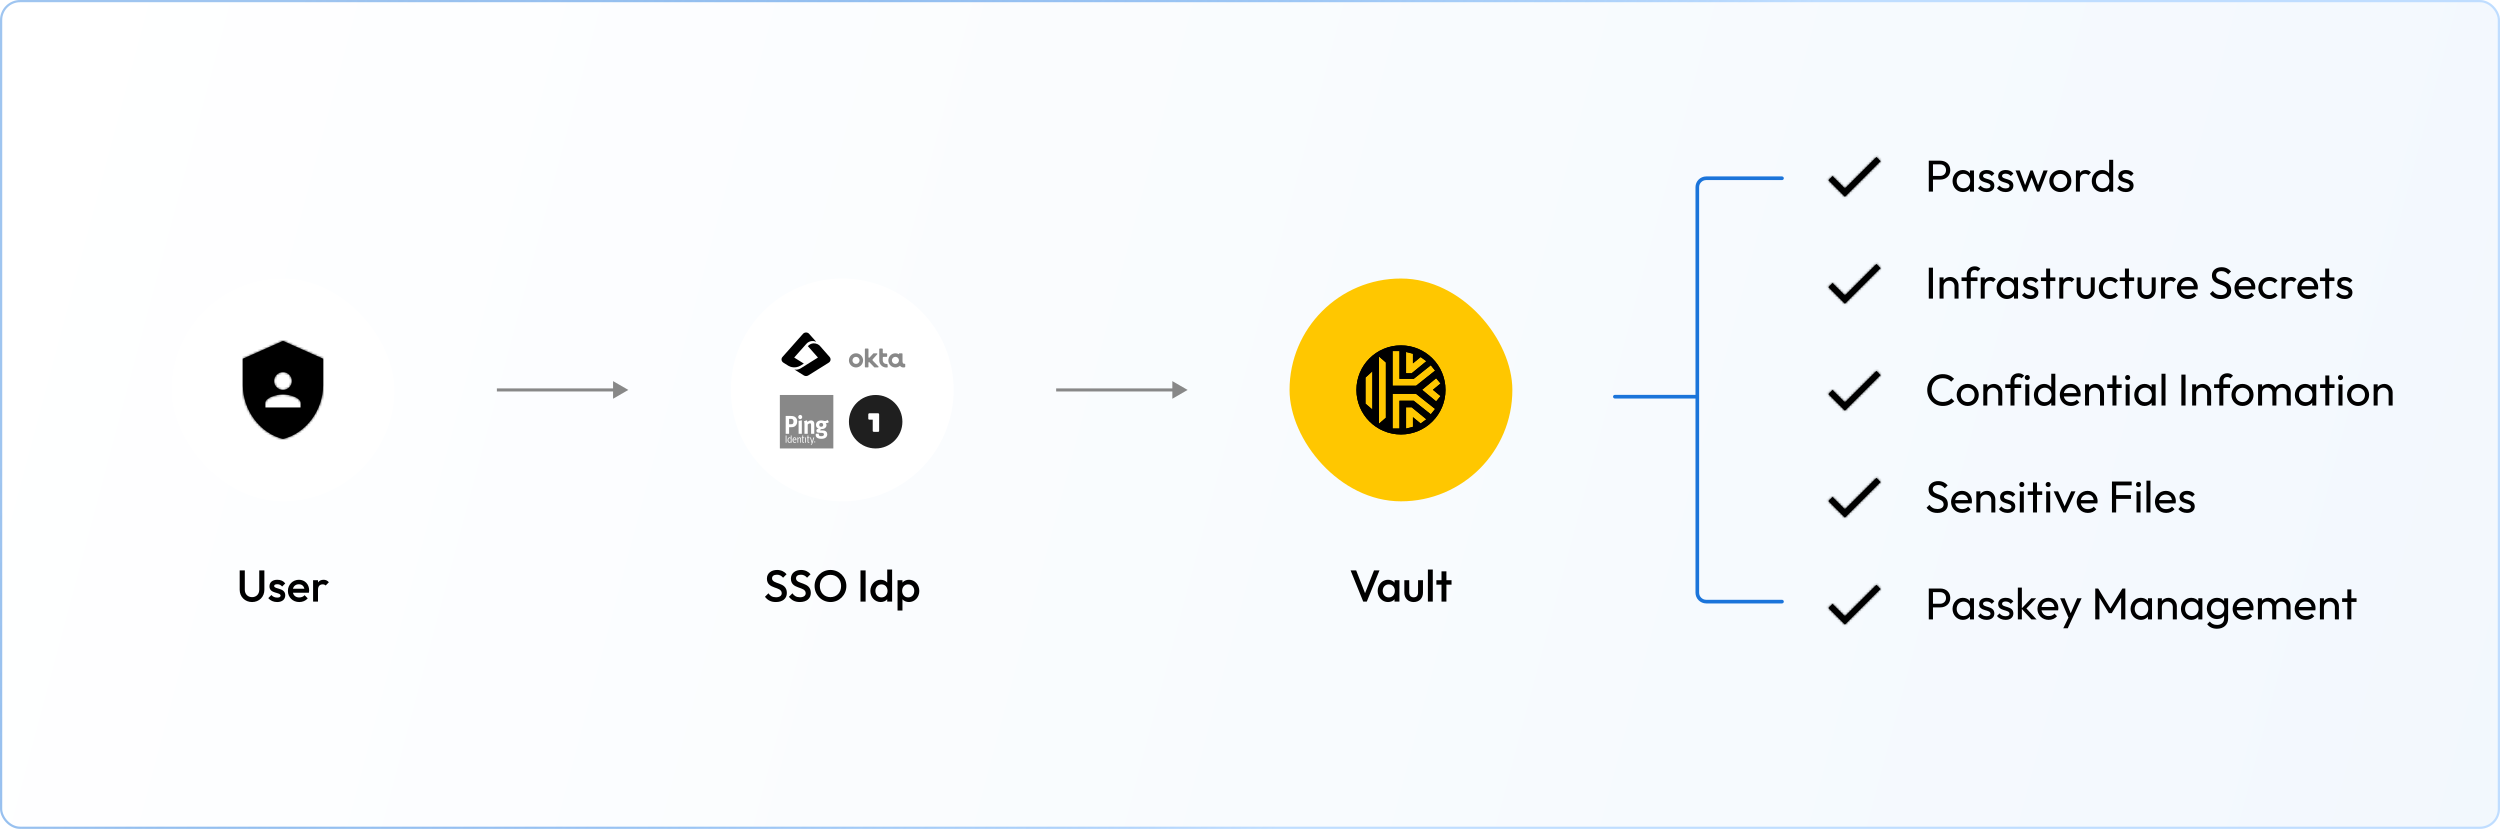<svg fill="none" height="372" viewBox="0 0 1122 372" width="1122" xmlns="http://www.w3.org/2000/svg" xmlns:xlink="http://www.w3.org/1999/xlink"><filter id="a" color-interpolation-filters="sRGB" filterUnits="userSpaceOnUse" height="132" width="132" x="562.75" y="109"><feFlood flood-opacity="0" result="BackgroundImageFix"/><feColorMatrix in="SourceAlpha" result="hardAlpha" type="matrix" values="0 0 0 0 0 0 0 0 0 0 0 0 0 0 0 0 0 0 127 0"/><feOffset/><feGaussianBlur stdDeviation="8"/><feColorMatrix type="matrix" values="0 0 0 0 0.533 0 0 0 0 0.533 0 0 0 0 0.533 0 0 0 0.24 0"/><feBlend in2="BackgroundImageFix" mode="normal" result="effect1_dropShadow_1041_4769"/><feBlend in="SourceGraphic" in2="effect1_dropShadow_1041_4769" mode="normal" result="shape"/></filter><filter id="b" color-interpolation-filters="sRGB" filterUnits="userSpaceOnUse" height="131.996" width="131.996" x="312.002" y="109"><feFlood flood-opacity="0" result="BackgroundImageFix"/><feColorMatrix in="SourceAlpha" result="hardAlpha" type="matrix" values="0 0 0 0 0 0 0 0 0 0 0 0 0 0 0 0 0 0 127 0"/><feOffset/><feGaussianBlur stdDeviation="8"/><feColorMatrix type="matrix" values="0 0 0 0 0.533 0 0 0 0 0.533 0 0 0 0 0.533 0 0 0 0.24 0"/><feBlend in2="BackgroundImageFix" mode="normal" result="effect1_dropShadow_1041_4769"/><feBlend in="SourceGraphic" in2="effect1_dropShadow_1041_4769" mode="normal" result="shape"/></filter><filter id="c" color-interpolation-filters="sRGB" filterUnits="userSpaceOnUse" height="132" width="132" x="61" y="109"><feFlood flood-opacity="0" result="BackgroundImageFix"/><feColorMatrix in="SourceAlpha" result="hardAlpha" type="matrix" values="0 0 0 0 0 0 0 0 0 0 0 0 0 0 0 0 0 0 127 0"/><feOffset/><feGaussianBlur stdDeviation="8"/><feColorMatrix type="matrix" values="0 0 0 0 0.533 0 0 0 0 0.533 0 0 0 0 0.533 0 0 0 0.24 0"/><feBlend in2="BackgroundImageFix" mode="normal" result="effect1_dropShadow_1041_4769"/><feBlend in="SourceGraphic" in2="effect1_dropShadow_1041_4769" mode="normal" result="shape"/></filter><linearGradient id="d" gradientUnits="userSpaceOnUse" x1="1" x2="1121" y1="72.5" y2="371"><stop offset="0" stop-color="#fff"/><stop offset="1" stop-color="#dfedfb"/></linearGradient><linearGradient id="e" gradientUnits="userSpaceOnUse" x1="612" x2="135" y1="312" y2="1"><stop offset="0" stop-color="#bfddff"/><stop offset="1" stop-color="#1b74da" stop-opacity=".42"/></linearGradient><clipPath id="f"><path d="m350.75 148h22v22h-22z"/></clipPath><clipPath id="g"><path d="m381 148h25.266v25.266h-25.266z"/></clipPath><clipPath id="h"><path d="m381 177.266h24v24h-24z"/></clipPath><mask id="i" height="19" maskUnits="userSpaceOnUse" width="24" x="820" y="70"><path d="m828 84.56-5.56-5.56-1.893 1.88 7.453 7.453 16-16-1.88-1.88z" fill="#fff"/></mask><mask id="j" height="19" maskUnits="userSpaceOnUse" width="24" x="820" y="118"><path d="m828 132.56-5.56-5.56-1.893 1.88 7.453 7.453 16-16-1.88-1.88z" fill="#fff"/></mask><mask id="k" height="19" maskUnits="userSpaceOnUse" width="24" x="820" y="166"><path d="m828 180.56-5.56-5.56-1.893 1.88 7.453 7.453 16-16-1.88-1.88z" fill="#fff"/></mask><mask id="l" height="19" maskUnits="userSpaceOnUse" width="24" x="820" y="214"><path d="m828 228.56-5.56-5.56-1.893 1.88 7.453 7.453 16-16-1.88-1.88z" fill="#fff"/></mask><mask id="m" height="19" maskUnits="userSpaceOnUse" width="24" x="820" y="262"><path d="m828 276.56-5.56-5.56-1.893 1.88 7.453 7.453 16-16-1.88-1.88z" fill="#fff"/></mask><mask id="n" height="44" maskUnits="userSpaceOnUse" width="36" x="109" y="153"><path clip-rule="evenodd" d="m127 153-18 8v12c0 11.1 7.68 21.48 18 24 10.32-2.52 18-12.9 18-24v-12zm0 14c2.2 0 4 1.8 4 4s-1.8 4-4 4-4-1.8-4-4 1.8-4 4-4zm-8 14v2h16v-2c0-2.66-5.34-4-8-4s-8 1.34-8 4z" fill="#fff" fill-rule="evenodd"/></mask><rect fill="url(#d)" fill-opacity=".4" height="371" rx="8.5" width="1121" x=".5" y=".5"/><rect height="371" rx="8.5" stroke="url(#e)" width="1121" x=".5" y=".5"/><path d="m828 84.56-5.56-5.56-1.893 1.88 7.453 7.453 16-16-1.88-1.88z" fill="#000"/><g mask="url(#i)"><path d="m816 63h32v32h-32z" fill="#000"/></g><path d="m865.64 86v-13.88h5.16c2.54 0 4.48 1.66 4.48 4.24 0 2.56-1.94 4.24-4.48 4.24h-3.28v5.4zm1.88-7.04h3.16c1.58 0 2.7-1.02 2.7-2.6 0-1.6-1.12-2.6-2.7-2.6h-3.16zm13.422 7.24c-2.62 0-4.64-2.16-4.64-4.94s2.02-4.96 4.64-4.96c1.34 0 2.48.56 3.16 1.48v-1.28h1.82v9.5h-1.82v-1.28c-.68.92-1.8 1.48-3.16 1.48zm-2.78-4.96c0 1.9 1.28 3.26 3.08 3.26 1.78 0 2.98-1.32 2.98-3.24 0-1.94-1.2-3.26-3-3.26s-3.06 1.34-3.06 3.24zm13.401 4.96c-1.6 0-2.98-.64-3.86-1.74l1.16-1.16c.68.86 1.6 1.26 2.72 1.26s1.76-.4 1.76-1.1c0-2.08-5.1-.9-5.1-4.36 0-1.72 1.3-2.8 3.4-2.8 1.48 0 2.66.54 3.42 1.56l-1.16 1.16c-.54-.7-1.32-1.08-2.32-1.08-1.04 0-1.6.4-1.6 1.02 0 1.88 5.08.8 5.08 4.34 0 1.78-1.36 2.9-3.5 2.9zm8.535 0c-1.6 0-2.98-.64-3.86-1.74l1.16-1.16c.68.86 1.6 1.26 2.72 1.26s1.76-.4 1.76-1.1c0-2.08-5.1-.9-5.1-4.36 0-1.72 1.3-2.8 3.4-2.8 1.48 0 2.66.54 3.42 1.56l-1.16 1.16c-.54-.7-1.32-1.08-2.32-1.08-1.04 0-1.6.4-1.6 1.02 0 1.88 5.08.8 5.08 4.34 0 1.78-1.36 2.9-3.5 2.9zm8.235-.2-3.76-9.5h1.88l2.42 6.58 2.4-6.58h1.04l2.4 6.58 2.42-6.58h1.88l-3.74 9.5h-1.06l-2.42-6.32-2.42 6.32zm16.347.2c-2.78 0-4.96-2.2-4.96-4.98 0-2.76 2.16-4.92 4.96-4.92 2.76 0 4.96 2.16 4.96 4.92 0 2.8-2.18 4.98-4.96 4.98zm-3.1-4.98c0 1.88 1.3 3.24 3.1 3.24s3.1-1.36 3.1-3.24c0-1.86-1.32-3.18-3.1-3.18-1.8 0-3.1 1.34-3.1 3.18zm10.088 4.78v-9.5h1.8v1.12c.54-.84 1.42-1.32 2.58-1.32.96 0 1.72.32 2.38 1.08l-1.18 1.22c-.42-.42-.88-.6-1.5-.6-1.34 0-2.28.86-2.28 2.58v5.42zm11.735.2c-2.62 0-4.62-2.16-4.62-4.94 0-2.8 2-4.96 4.62-4.96 1.32 0 2.48.58 3.18 1.52v-6.1h1.82v14.28h-1.82v-1.3c-.7.94-1.84 1.5-3.18 1.5zm-2.76-4.96c0 1.92 1.26 3.26 3.06 3.26 1.78 0 3-1.34 3-3.24 0-1.92-1.22-3.26-3.02-3.26-1.78 0-3.04 1.34-3.04 3.24zm13.4 4.96c-1.6 0-2.98-.64-3.86-1.74l1.16-1.16c.68.86 1.6 1.26 2.72 1.26s1.76-.4 1.76-1.1c0-2.08-5.1-.9-5.1-4.36 0-1.72 1.3-2.8 3.4-2.8 1.48 0 2.66.54 3.42 1.56l-1.16 1.16c-.54-.7-1.32-1.08-2.32-1.08-1.04 0-1.6.4-1.6 1.02 0 1.88 5.08.8 5.08 4.34 0 1.78-1.36 2.9-3.5 2.9z" fill="#000"/><path d="m828 132.56-5.56-5.56-1.893 1.88 7.453 7.453 16-16-1.88-1.88z" fill="#000"/><g mask="url(#j)"><path d="m816 111h32v32h-32z" fill="#000"/></g><path d="m865.64 134v-13.88h1.88v13.88zm11.556-5.54c0-1.46-1-2.48-2.44-2.48s-2.48 1.04-2.48 2.48v5.54h-1.8v-9.5h1.8v1.24c.66-.9 1.74-1.44 3-1.44 2.18 0 3.72 1.82 3.72 3.8v5.9h-1.8zm5.48-5.38c0-2.1 1.48-3.56 3.62-3.56 1.08 0 1.84.4 2.52 1.1l-1.18 1.16c-.36-.36-.76-.58-1.36-.58-1.14 0-1.8.7-1.8 1.88v1.42h3.02v1.64h-3.02v7.86h-1.8v-7.86h-2.34v-1.64h2.34zm6.277 10.92v-9.5h1.8v1.12c.54-.84 1.42-1.32 2.58-1.32.96 0 1.72.32 2.38 1.08l-1.18 1.22c-.42-.42-.88-.6-1.5-.6-1.34 0-2.28.86-2.28 2.58v5.42zm11.755.2c-2.62 0-4.64-2.16-4.64-4.94s2.02-4.96 4.64-4.96c1.34 0 2.48.56 3.16 1.48v-1.28h1.82v9.5h-1.82v-1.28c-.68.92-1.8 1.48-3.16 1.48zm-2.78-4.96c0 1.9 1.28 3.26 3.08 3.26 1.78 0 2.98-1.32 2.98-3.24 0-1.94-1.2-3.26-3-3.26s-3.06 1.34-3.06 3.24zm13.4 4.96c-1.6 0-2.98-.64-3.86-1.74l1.16-1.16c.68.86 1.6 1.26 2.72 1.26s1.76-.4 1.76-1.1c0-2.08-5.1-.9-5.1-4.36 0-1.72 1.3-2.8 3.4-2.8 1.48 0 2.66.54 3.42 1.56l-1.16 1.16c-.54-.7-1.32-1.08-2.32-1.08-1.04 0-1.6.4-1.6 1.02 0 1.88 5.08.8 5.08 4.34 0 1.78-1.36 2.9-3.5 2.9zm6.975-.2v-7.86h-2.34v-1.64h2.34v-3.98h1.8v3.98h2.34v1.64h-2.34v7.86zm5.904 0v-9.5h1.8v1.12c.54-.84 1.42-1.32 2.58-1.32.96 0 1.72.32 2.38 1.08l-1.18 1.22c-.42-.42-.88-.6-1.5-.6-1.34 0-2.28.86-2.28 2.58v5.42zm11.867.2c-2.4 0-4.08-1.72-4.08-4.18v-5.52h1.8v5.44c0 1.56.86 2.52 2.28 2.52s2.26-.94 2.26-2.52v-5.44h1.8v5.52c0 2.48-1.66 4.18-4.06 4.18zm10.813 0c-2.8 0-4.96-2.16-4.96-4.96 0-2.78 2.16-4.94 4.96-4.94 1.46 0 2.76.58 3.66 1.6l-1.2 1.2c-.6-.7-1.46-1.06-2.46-1.06-1.8 0-3.1 1.32-3.1 3.2s1.3 3.22 3.1 3.22c1.02 0 1.88-.36 2.48-1.06l1.18 1.2c-.88 1.02-2.2 1.6-3.66 1.6zm6.788-.2v-7.86h-2.34v-1.64h2.34v-3.98h1.8v3.98h2.34v1.64h-2.34v7.86zm9.743.2c-2.4 0-4.08-1.72-4.08-4.18v-5.52h1.8v5.44c0 1.56.86 2.52 2.28 2.52s2.26-.94 2.26-2.52v-5.44h1.8v5.52c0 2.48-1.66 4.18-4.06 4.18zm6.472-.2v-9.5h1.8v1.12c.54-.84 1.42-1.32 2.58-1.32.96 0 1.72.32 2.38 1.08l-1.18 1.22c-.42-.42-.88-.6-1.5-.6-1.34 0-2.28.86-2.28 2.58v5.42zm12.115.2c-2.86 0-5.02-2.12-5.02-4.96 0-2.78 2.14-4.94 4.9-4.94 2.6 0 4.48 1.96 4.48 4.66 0 .28-.02.58-.1.96h-7.44c.28 1.6 1.48 2.58 3.18 2.58 1.06 0 2-.36 2.62-1.12l1.16 1.18c-.92 1.06-2.28 1.64-3.78 1.64zm-3.18-5.78h5.78c-.2-1.54-1.18-2.46-2.76-2.46-1.6 0-2.74.96-3.02 2.46zm17.843 5.78c-2.2 0-3.68-.82-4.86-2.34l1.28-1.28c.88 1.22 1.96 1.86 3.64 1.86 1.64 0 2.74-.76 2.74-2.02 0-3.58-6.76-1.8-6.76-6.76 0-2.34 1.88-3.74 4.36-3.74 1.82 0 3.282.78 4.202 1.92l-1.282 1.28c-.82-.96-1.72-1.44-2.96-1.44-1.5 0-2.44.68-2.44 1.86 0 3.26 6.782 1.6 6.782 6.74 0 2.46-1.822 3.92-4.702 3.92zm11.162 0c-2.86 0-5.02-2.12-5.02-4.96 0-2.78 2.14-4.94 4.9-4.94 2.6 0 4.48 1.96 4.48 4.66 0 .28-.02.58-.1.96h-7.44c.28 1.6 1.48 2.58 3.18 2.58 1.06 0 2-.36 2.62-1.12l1.16 1.18c-.92 1.06-2.28 1.64-3.78 1.64zm-3.18-5.78h5.78c-.2-1.54-1.18-2.46-2.76-2.46-1.6 0-2.74.96-3.02 2.46zm13.84 5.78c-2.8 0-4.96-2.16-4.96-4.96 0-2.78 2.16-4.94 4.96-4.94 1.46 0 2.76.58 3.66 1.6l-1.2 1.2c-.6-.7-1.46-1.06-2.46-1.06-1.8 0-3.1 1.32-3.1 3.2s1.3 3.22 3.1 3.22c1.02 0 1.88-.36 2.48-1.06l1.18 1.2c-.88 1.02-2.2 1.6-3.66 1.6zm5.44-.2v-9.5h1.8v1.12c.54-.84 1.42-1.32 2.58-1.32.96 0 1.72.32 2.38 1.08l-1.18 1.22c-.42-.42-.88-.6-1.5-.6-1.34 0-2.28.86-2.28 2.58v5.42zm12.12.2c-2.86 0-5.02-2.12-5.02-4.96 0-2.78 2.14-4.94 4.9-4.94 2.6 0 4.48 1.96 4.48 4.66 0 .28-.02.58-.1.96h-7.44c.28 1.6 1.48 2.58 3.18 2.58 1.06 0 2-.36 2.62-1.12l1.16 1.18c-.92 1.06-2.28 1.64-3.78 1.64zm-3.18-5.78h5.78c-.2-1.54-1.18-2.46-2.76-2.46-1.6 0-2.74.96-3.02 2.46zm10.67 5.58v-7.86h-2.34v-1.64h2.34v-3.98h1.8v3.98h2.34v1.64h-2.34v7.86zm8.73.2c-1.6 0-2.98-.64-3.86-1.74l1.16-1.16c.68.86 1.6 1.26 2.72 1.26s1.76-.4 1.76-1.1c0-2.08-5.1-.9-5.1-4.36 0-1.72 1.3-2.8 3.4-2.8 1.48 0 2.66.54 3.42 1.56l-1.16 1.16c-.54-.7-1.32-1.08-2.32-1.08-1.04 0-1.6.4-1.6 1.02 0 1.88 5.08.8 5.08 4.34 0 1.78-1.36 2.9-3.5 2.9z" fill="#000"/><path d="m828 180.56-5.56-5.56-1.893 1.88 7.453 7.453 16-16-1.88-1.88z" fill="#000"/><g mask="url(#k)"><path d="m816 159h32v32h-32z" fill="#000"/></g><path d="m871.94 182.2c-4.02 0-7-3.16-7-7.14s2.96-7.14 6.98-7.14c2.18 0 3.8.8 5.08 2.08l-1.3 1.3c-.9-.98-2.18-1.58-3.78-1.58-2.94 0-5.04 2.24-5.04 5.34 0 3.12 2.12 5.34 5.04 5.34 1.74 0 2.98-.62 3.88-1.6l1.3 1.28c-1.26 1.32-2.98 2.12-5.16 2.12zm11.177 0c-2.78 0-4.96-2.2-4.96-4.98 0-2.76 2.16-4.92 4.96-4.92 2.76 0 4.96 2.16 4.96 4.92 0 2.8-2.18 4.98-4.96 4.98zm-3.1-4.98c0 1.88 1.3 3.24 3.1 3.24s3.1-1.36 3.1-3.24c0-1.86-1.32-3.18-3.1-3.18-1.8 0-3.1 1.34-3.1 3.18zm16.808-.76c0-1.46-1-2.48-2.44-2.48s-2.48 1.04-2.48 2.48v5.54h-1.8v-9.5h1.8v1.24c.66-.9 1.74-1.44 3-1.44 2.18 0 3.72 1.82 3.72 3.8v5.9h-1.8zm5.48-5.38c0-2.1 1.48-3.56 3.62-3.56 1.08 0 1.84.4 2.52 1.1l-1.18 1.16c-.36-.36-.76-.58-1.36-.58-1.14 0-1.8.7-1.8 1.88v1.42h3.02v1.64h-3.02v7.86h-1.8v-7.86h-2.34v-1.64h2.34zm6.648 10.92v-9.5h1.8v9.5zm-.24-12.56c0-.64.48-1.14 1.14-1.14s1.14.5 1.14 1.14c0 .66-.48 1.16-1.14 1.16s-1.14-.5-1.14-1.16zm8.713 12.76c-2.62 0-4.62-2.16-4.62-4.94 0-2.8 2-4.96 4.62-4.96 1.32 0 2.48.58 3.18 1.52v-6.1h1.82v14.28h-1.82v-1.3c-.7.94-1.84 1.5-3.18 1.5zm-2.76-4.96c0 1.92 1.26 3.26 3.06 3.26 1.78 0 3-1.34 3-3.24 0-1.92-1.22-3.26-3.02-3.26-1.78 0-3.04 1.34-3.04 3.24zm14.781 4.96c-2.86 0-5.02-2.12-5.02-4.96 0-2.78 2.14-4.94 4.9-4.94 2.6 0 4.48 1.96 4.48 4.66 0 .28-.02.58-.1.96h-7.44c.28 1.6 1.48 2.58 3.18 2.58 1.06 0 2-.36 2.62-1.12l1.16 1.18c-.92 1.06-2.28 1.64-3.78 1.64zm-3.18-5.78h5.78c-.2-1.54-1.18-2.46-2.76-2.46-1.6 0-2.74.96-3.02 2.46zm16.222.04c0-1.46-1-2.48-2.44-2.48s-2.48 1.04-2.48 2.48v5.54h-1.8v-9.5h1.8v1.24c.66-.9 1.74-1.44 3-1.44 2.18 0 3.72 1.82 3.72 3.8v5.9h-1.8zm5.58 5.54v-7.86h-2.34v-1.64h2.34v-3.98h1.8v3.98h2.34v1.64h-2.34v7.86zm5.923 0v-9.5h1.8v9.5zm-.24-12.56c0-.64.48-1.14 1.14-1.14s1.14.5 1.14 1.14c0 .66-.48 1.16-1.14 1.16s-1.14-.5-1.14-1.16zm8.733 12.76c-2.62 0-4.64-2.16-4.64-4.94s2.02-4.96 4.64-4.96c1.34 0 2.48.56 3.16 1.48v-1.28h1.82v9.5h-1.82v-1.28c-.68.92-1.8 1.48-3.16 1.48zm-2.78-4.96c0 1.9 1.28 3.26 3.08 3.26 1.78 0 2.98-1.32 2.98-3.24 0-1.94-1.2-3.26-3-3.26s-3.06 1.34-3.06 3.24zm10.381 4.76v-14.28h1.8v14.28zm8.913 0v-13.88h1.88v13.88zm11.557-5.54c0-1.46-1-2.48-2.44-2.48s-2.48 1.04-2.48 2.48v5.54h-1.8v-9.5h1.8v1.24c.66-.9 1.74-1.44 3-1.44 2.18 0 3.72 1.82 3.72 3.8v5.9h-1.8zm5.479-5.38c0-2.1 1.48-3.56 3.62-3.56 1.085 0 1.845.4 2.525 1.1l-1.18 1.16c-.36-.36-.76-.58-1.365-.58-1.14 0-1.8.7-1.8 1.88v1.42h3.025v1.64h-3.025v7.86h-1.8v-7.86h-2.34v-1.64h2.34zm10.405 11.12c-2.78 0-4.96-2.2-4.96-4.98 0-2.76 2.16-4.92 4.96-4.92 2.76 0 4.96 2.16 4.96 4.92 0 2.8-2.18 4.98-4.96 4.98zm-3.1-4.98c0 1.88 1.3 3.24 3.1 3.24s3.1-1.36 3.1-3.24c0-1.86-1.32-3.18-3.1-3.18-1.8 0-3.1 1.34-3.1 3.18zm10.09 4.78v-9.5h1.8v1.1c.64-.82 1.68-1.3 2.86-1.3 1.36 0 2.52.64 3.12 1.72.66-1.08 1.86-1.72 3.22-1.72 2.04 0 3.66 1.38 3.66 3.6v6.1h-1.82v-5.74c0-1.42-.96-2.28-2.26-2.28-1.32 0-2.36.86-2.36 2.26v5.76h-1.8v-5.74c0-1.42-.96-2.28-2.28-2.28-1.3 0-2.34.86-2.34 2.26v5.76zm21.14.2c-2.62 0-4.64-2.16-4.64-4.94s2.02-4.96 4.64-4.96c1.34 0 2.48.56 3.16 1.48v-1.28h1.82v9.5h-1.82v-1.28c-.68.92-1.8 1.48-3.16 1.48zm-2.78-4.96c0 1.9 1.28 3.26 3.08 3.26 1.78 0 2.98-1.32 2.98-3.24 0-1.94-1.2-3.26-3-3.26s-3.06 1.34-3.06 3.24zm11.81 4.76v-7.86h-2.34v-1.64h2.34v-3.98h1.8v3.98h2.34v1.64h-2.34v7.86zm5.92 0v-9.5h1.8v9.5zm-.24-12.56c0-.64.48-1.14 1.14-1.14s1.14.5 1.14 1.14c0 .66-.48 1.16-1.14 1.16s-1.14-.5-1.14-1.16zm9.03 12.76c-2.78 0-4.96-2.2-4.96-4.98 0-2.76 2.16-4.92 4.96-4.92 2.76 0 4.96 2.16 4.96 4.92 0 2.8-2.18 4.98-4.96 4.98zm-3.1-4.98c0 1.88 1.3 3.24 3.1 3.24s3.1-1.36 3.1-3.24c0-1.86-1.32-3.18-3.1-3.18-1.8 0-3.1 1.34-3.1 3.18zm16.81-.76c0-1.46-1-2.48-2.44-2.48s-2.48 1.04-2.48 2.48v5.54h-1.8v-9.5h1.8v1.24c.66-.9 1.74-1.44 3-1.44 2.18 0 3.72 1.82 3.72 3.8v5.9h-1.8z" fill="#000"/><path d="m828 228.56-5.56-5.56-1.893 1.88 7.453 7.453 16-16-1.88-1.88z" fill="#000"/><g mask="url(#l)"><path d="m816 207h32v32h-32z" fill="#000"/></g><path d="m869.5 230.2c-2.2 0-3.68-.82-4.86-2.34l1.28-1.28c.88 1.22 1.96 1.86 3.64 1.86 1.64 0 2.74-.76 2.74-2.02 0-3.58-6.76-1.8-6.76-6.76 0-2.34 1.88-3.74 4.36-3.74 1.82 0 3.28.78 4.2 1.92l-1.28 1.28c-.82-.96-1.72-1.44-2.96-1.44-1.5 0-2.44.68-2.44 1.86 0 3.26 6.78 1.6 6.78 6.74 0 2.46-1.82 3.92-4.7 3.92zm11.158 0c-2.86 0-5.02-2.12-5.02-4.96 0-2.78 2.14-4.94 4.9-4.94 2.6 0 4.48 1.96 4.48 4.66 0 .28-.02.58-.1.96h-7.44c.28 1.6 1.48 2.58 3.18 2.58 1.06 0 2-.36 2.62-1.12l1.16 1.18c-.92 1.06-2.28 1.64-3.78 1.64zm-3.18-5.78h5.78c-.2-1.54-1.18-2.46-2.76-2.46-1.6 0-2.74.96-3.02 2.46zm16.222.04c0-1.46-1-2.48-2.44-2.48s-2.48 1.04-2.48 2.48v5.54h-1.8v-9.5h1.8v1.24c.66-.9 1.74-1.44 3-1.44 2.18 0 3.72 1.82 3.72 3.8v5.9h-1.8zm7.257 5.74c-1.6 0-2.98-.64-3.86-1.74l1.16-1.16c.68.86 1.6 1.26 2.72 1.26s1.76-.4 1.76-1.1c0-2.08-5.1-.9-5.1-4.36 0-1.72 1.3-2.8 3.4-2.8 1.48 0 2.66.54 3.42 1.56l-1.16 1.16c-.54-.7-1.32-1.08-2.32-1.08-1.04 0-1.6.4-1.6 1.02 0 1.88 5.08.8 5.08 4.34 0 1.78-1.36 2.9-3.5 2.9zm5.535-.2v-9.5h1.8v9.5zm-.24-12.56c0-.64.48-1.14 1.14-1.14s1.14.5 1.14 1.14c0 .66-.48 1.16-1.14 1.16s-1.14-.5-1.14-1.16zm6.153 12.56v-7.86h-2.34v-1.64h2.34v-3.98h1.8v3.98h2.34v1.64h-2.34v7.86zm5.923 0v-9.5h1.8v9.5zm-.24-12.56c0-.64.48-1.14 1.14-1.14s1.14.5 1.14 1.14c0 .66-.48 1.16-1.14 1.16s-1.14-.5-1.14-1.16zm7.953 12.56-4.36-9.5h2l2.92 6.7 2.94-6.7h1.92l-4.36 9.5zm11.003.2c-2.86 0-5.02-2.12-5.02-4.96 0-2.78 2.14-4.94 4.9-4.94 2.6 0 4.48 1.96 4.48 4.66 0 .28-.02.58-.1.96h-7.44c.28 1.6 1.48 2.58 3.18 2.58 1.06 0 2-.36 2.62-1.12l1.16 1.18c-.92 1.06-2.28 1.64-3.78 1.64zm-3.18-5.78h5.78c-.2-1.54-1.18-2.46-2.76-2.46-1.6 0-2.74.96-3.02 2.46zm13.983 5.58v-13.88h8.86v1.72h-6.98v4.34h6.64v1.72h-6.64v6.1zm11.028 0v-9.5h1.8v9.5zm-.24-12.56c0-.64.48-1.14 1.14-1.14s1.14.5 1.14 1.14c0 .66-.48 1.16-1.14 1.16s-1.14-.5-1.14-1.16zm4.693 12.56v-14.28h1.8v14.28zm8.833.2c-2.86 0-5.02-2.12-5.02-4.96 0-2.78 2.14-4.94 4.9-4.94 2.6 0 4.48 1.96 4.48 4.66 0 .28-.02.58-.1.96h-7.44c.28 1.6 1.48 2.58 3.18 2.58 1.06 0 2-.36 2.62-1.12l1.16 1.18c-.92 1.06-2.28 1.64-3.78 1.64zm-3.18-5.78h5.78c-.2-1.54-1.18-2.46-2.76-2.46-1.6 0-2.74.96-3.02 2.46zm12.523 5.78c-1.6 0-2.98-.64-3.86-1.74l1.16-1.16c.68.86 1.6 1.26 2.72 1.26s1.76-.4 1.76-1.1c0-2.08-5.1-.9-5.1-4.36 0-1.72 1.3-2.8 3.4-2.8 1.48 0 2.66.54 3.42 1.56l-1.16 1.16c-.54-.7-1.32-1.08-2.32-1.08-1.04 0-1.6.4-1.6 1.02 0 1.88 5.08.8 5.08 4.34 0 1.78-1.36 2.9-3.5 2.9z" fill="#000"/><path d="m828 276.56-5.56-5.56-1.893 1.88 7.453 7.453 16-16-1.88-1.88z" fill="#000"/><g mask="url(#m)"><path d="m816 255h32v32h-32z" fill="#000"/></g><path d="m865.64 278v-13.88h5.16c2.54 0 4.48 1.66 4.48 4.24 0 2.56-1.94 4.24-4.48 4.24h-3.28v5.4zm1.88-7.04h3.16c1.58 0 2.7-1.02 2.7-2.6 0-1.6-1.12-2.6-2.7-2.6h-3.16zm13.422 7.24c-2.62 0-4.64-2.16-4.64-4.94s2.02-4.96 4.64-4.96c1.34 0 2.48.56 3.16 1.48v-1.28h1.82v9.5h-1.82v-1.28c-.68.92-1.8 1.48-3.16 1.48zm-2.78-4.96c0 1.9 1.28 3.26 3.08 3.26 1.78 0 2.98-1.32 2.98-3.24 0-1.94-1.2-3.26-3-3.26s-3.06 1.34-3.06 3.24zm13.401 4.96c-1.6 0-2.98-.64-3.86-1.74l1.16-1.16c.68.86 1.6 1.26 2.72 1.26s1.76-.4 1.76-1.1c0-2.08-5.1-.9-5.1-4.36 0-1.72 1.3-2.8 3.4-2.8 1.48 0 2.66.54 3.42 1.56l-1.16 1.16c-.54-.7-1.32-1.08-2.32-1.08-1.04 0-1.6.4-1.6 1.02 0 1.88 5.08.8 5.08 4.34 0 1.78-1.36 2.9-3.5 2.9zm8.535 0c-1.6 0-2.98-.64-3.86-1.74l1.16-1.16c.68.86 1.6 1.26 2.72 1.26s1.76-.4 1.76-1.1c0-2.08-5.1-.9-5.1-4.36 0-1.72 1.3-2.8 3.4-2.8 1.48 0 2.66.54 3.42 1.56l-1.16 1.16c-.54-.7-1.32-1.08-2.32-1.08-1.04 0-1.6.4-1.6 1.02 0 1.88 5.08.8 5.08 4.34 0 1.78-1.36 2.9-3.5 2.9zm11.595-.2-4.28-4.68v4.68h-1.8v-14.28h1.8v9.26l4.24-4.48h2.18l-4.38 4.56 4.56 4.94zm7.734.2c-2.86 0-5.02-2.12-5.02-4.96 0-2.78 2.14-4.94 4.9-4.94 2.6 0 4.48 1.96 4.48 4.66 0 .28-.02.58-.1.96h-7.44c.28 1.6 1.48 2.58 3.18 2.58 1.06 0 2-.36 2.62-1.12l1.16 1.18c-.92 1.06-2.28 1.64-3.78 1.64zm-3.18-5.78h5.78c-.2-1.54-1.18-2.46-2.76-2.46-1.6 0-2.74.96-3.02 2.46zm9.746 9.56 2.34-4.8-3.74-8.68h2l2.74 6.74 2.9-6.74h2l-6.24 13.48zm14.354-3.98v-13.88h1.32l5.44 8.92 5.42-8.92h1.32v13.88h-1.88v-9.74l-4.2 6.9h-1.32l-4.22-6.94v9.78zm20.497.2c-2.62 0-4.64-2.16-4.64-4.94s2.02-4.96 4.64-4.96c1.34 0 2.48.56 3.16 1.48v-1.28h1.82v9.5h-1.82v-1.28c-.68.92-1.8 1.48-3.16 1.48zm-2.78-4.96c0 1.9 1.28 3.26 3.08 3.26 1.78 0 2.98-1.32 2.98-3.24 0-1.94-1.2-3.26-3-3.26s-3.06 1.34-3.06 3.24zm17.101-.78c0-1.46-1-2.48-2.44-2.48s-2.48 1.04-2.48 2.48v5.54h-1.8v-9.5h1.8v1.24c.66-.9 1.74-1.44 3-1.44 2.18 0 3.72 1.82 3.72 3.8v5.9h-1.8zm8.277 5.74c-2.62 0-4.64-2.16-4.64-4.94s2.02-4.96 4.64-4.96c1.34 0 2.48.56 3.16 1.48v-1.28h1.82v9.5h-1.82v-1.28c-.68.92-1.8 1.48-3.16 1.48zm-2.78-4.96c0 1.9 1.28 3.26 3.08 3.26 1.78 0 2.98-1.32 2.98-3.24 0-1.94-1.2-3.26-3-3.26s-3.06 1.34-3.06 3.24zm14.321 8.94c-1.96 0-3.48-.74-4.4-2.06l1.16-1.18c.76.98 1.82 1.52 3.28 1.52 1.94 0 3.16-1.08 3.16-2.84v-1.26c-.68.92-1.82 1.48-3.2 1.48-2.6 0-4.56-2.04-4.56-4.78 0-2.7 1.96-4.76 4.56-4.76 1.38 0 2.52.56 3.2 1.48v-1.28h1.8v9.12c0 2.74-2.02 4.56-5 4.56zm-2.7-9.12c0 1.82 1.26 3.08 3.06 3.08 1.76 0 2.94-1.22 2.94-3.06s-1.18-3.08-2.96-3.08c-1.8 0-3.04 1.26-3.04 3.06zm14.737 5.14c-2.86 0-5.02-2.12-5.02-4.96 0-2.78 2.14-4.94 4.9-4.94 2.6 0 4.48 1.96 4.48 4.66 0 .28-.02.58-.1.96h-7.44c.28 1.6 1.48 2.58 3.18 2.58 1.06 0 2-.36 2.62-1.12l1.16 1.18c-.92 1.06-2.28 1.64-3.78 1.64zm-3.18-5.78h5.78c-.2-1.54-1.18-2.46-2.76-2.46-1.6 0-2.74.96-3.02 2.46zm9.51 5.58v-9.5h1.8v1.1c.64-.82 1.68-1.3 2.86-1.3 1.36 0 2.52.64 3.12 1.72.66-1.08 1.86-1.72 3.22-1.72 2.04 0 3.66 1.38 3.66 3.6v6.1h-1.82v-5.74c0-1.42-.96-2.28-2.26-2.28-1.32 0-2.36.86-2.36 2.26v5.76h-1.8v-5.74c0-1.42-.96-2.28-2.28-2.28-1.3 0-2.34.86-2.34 2.26v5.76zm21.51.2c-2.86 0-5.02-2.12-5.02-4.96 0-2.78 2.14-4.94 4.9-4.94 2.6 0 4.48 1.96 4.48 4.66 0 .28-.02.58-.1.96h-7.44c.28 1.6 1.48 2.58 3.18 2.58 1.06 0 2-.36 2.62-1.12l1.16 1.18c-.92 1.06-2.28 1.64-3.78 1.64zm-3.18-5.78h5.78c-.2-1.54-1.18-2.46-2.76-2.46-1.6 0-2.74.96-3.02 2.46zm16.22.04c0-1.46-1-2.48-2.44-2.48s-2.48 1.04-2.48 2.48v5.54h-1.8v-9.5h1.8v1.24c.66-.9 1.74-1.44 3-1.44 2.18 0 3.72 1.82 3.72 3.8v5.9h-1.8zm5.58 5.54v-7.86h-2.34v-1.64h2.34v-3.98h1.8v3.98h2.34v1.64h-2.34v7.86z" fill="#000"/><g filter="url(#a)"><rect fill="#ffc700" height="100" rx="50" width="100" x="578.75" y="125"/><g clip-rule="evenodd" fill="#000" fill-rule="evenodd"><path d="m628.75 195c11.046 0 20-8.954 20-20s-8.954-20-20-20-20 8.954-20 20 8.954 20 20 20zm5.378-36.247-3.09-.787v9.54l2.527.013 6.587-5.398-2.567-1.886-3.457 2.834zm-9.134-1.207h3.089v12.484h6.382l7.677-6.104 1.929 2.41-8.523 6.777h-10.554zm-12.167 23.624 3.09 2.622v-17.163l-3.09 2.827zm9.148 6.312-3.093 2.679v-30.171l3.093 2.679zm12.153-.248 3.457 2.833 2.567-1.889-6.587-5.395-2.527.014v9.539l3.09-.786zm8.014-1.278-7.677-6.107h-6.382v12.484h-3.089v-15.563h10.554l8.523 6.776zm-3.919-11.015 6.321 5.2 1.97-2.376-3.434-2.824 3.434-2.823-1.97-2.377z"/><path d="m628.75 195c11.046 0 20-8.954 20-20s-8.954-20-20-20-20 8.954-20 20 8.954 20 20 20zm5.378-36.247-3.09-.787v9.54l2.527.013 6.587-5.398-2.567-1.886-3.457 2.834zm-9.134-1.207h3.089v12.484h6.382l7.677-6.104 1.929 2.41-8.523 6.777h-10.554zm-12.167 23.624 3.09 2.622v-17.163l-3.09 2.827zm9.148 6.312-3.093 2.679v-30.171l3.093 2.679zm12.153-.248 3.457 2.833 2.567-1.889-6.587-5.395-2.527.014v9.539l3.09-.786zm8.014-1.278-7.677-6.107h-6.382v12.484h-3.089v-15.563h10.554l8.523 6.776zm-3.919-11.015 6.321 5.2 1.97-2.376-3.434-2.824 3.434-2.823-1.97-2.377z"/></g></g><path d="m611.814 270-5.66-14h2.5l3.98 10.22 4.02-10.22h2.46l-5.7 14zm11.112.2c-2.6 0-4.62-2.18-4.62-4.98 0-2.82 2.02-5.02 4.62-5.02 1.22 0 2.26.48 2.94 1.26v-1.06h2.2v9.6h-2.2v-1.04c-.68.78-1.72 1.24-2.94 1.24zm-2.36-5c0 1.72 1.12 2.92 2.72 2.92 1.62 0 2.72-1.2 2.72-2.92s-1.1-2.92-2.72-2.92c-1.6 0-2.72 1.2-2.72 2.92zm13.881 5c-2.46 0-4.18-1.74-4.18-4.22v-5.58h2.2v5.48c0 1.4.72 2.2 1.98 2.2 1.28 0 1.98-.78 1.98-2.2v-5.48h2.2v5.58c0 2.52-1.7 4.22-4.18 4.22zm6.392-.2v-14.4h2.2v14.4zm6.109 0v-7.6h-2.3v-2h2.3v-4h2.2v4h2.3v2h-2.3v7.6z" fill="#000"/><g filter="url(#b)"><circle cx="378" cy="174.998" fill="#fff" r="49.998"/></g><g clip-path="url(#f)" fill="#000"><path d="m372.358 160.238c-.016-.018-4.079-4.666-4.075-4.652-.66-.918-1.814-1.496-3.069-1.496-.034 0-.067.004-.1.005-1.047.027-1.898.566-2.549 1.26l4.524 5.112-7.528 4.711s-1.427 1.046-3.049.661c.133.084 4.246 2.651 4.246 2.651.61.383 1.4.383 2.01 0 0 0 8.97-5.617 9.153-5.728 1.01-.612 1.025-1.847.437-2.524z"/><path d="m363.11 149.793c-.641-.705-1.953-.835-2.747.052-.231.258-8.953 10.098-9.199 10.376-.694.78-.492 1.974.432 2.543 0 0 2.14 1.341 2.279 1.429.851.533 3.142 1.266 5.444-.117l1.441-.902-4.322-2.705s5.452-6.159 5.46-6.169c1.581-1.73 3.651-1.261 4.416-.898.002.001-3.187-3.59-3.204-3.607z"/></g><g clip-path="url(#g)"><path d="m384.178 158.558c-1.751 0-3.178 1.417-3.178 3.178 0 .843.335 1.652.931 2.248s1.404.931 2.247.931 1.652-.335 2.248-.931.931-1.405.931-2.248c0-1.761-1.427-3.178-3.179-3.178zm0 4.767c-.88 0-1.589-.708-1.589-1.589 0-.88.709-1.589 1.589-1.589.881 0 1.59.709 1.59 1.589 0 .881-.709 1.589-1.59 1.589zm5.578-.526c0-.253.304-.375.476-.192l2.115 2.206c.021.021.041.051.112.071.03.01.081.01.131.01h1.438c.253 0 .334-.293.212-.445l-2.379-2.429-.121-.132c-.273-.324-.243-.445.071-.779l1.893-2.096c.121-.152.04-.445-.223-.445h-1.296c-.05 0-.091 0-.121.01-.081.02-.101.051-.122.071-.01.01-1.052 1.134-1.69 1.822-.172.192-.486.061-.486-.192v-3.604c0-.182-.152-.253-.273-.253h-1.063c-.182 0-.273.121-.273.233v7.996c0 .183.151.233.273.233h1.063c.162 0 .273-.121.273-.243v-.081zm8.665 1.812-.112-1.063c-.02-.142-.151-.243-.293-.223l-.243.021c-.85 0-1.539-.668-1.579-1.498v-1.387c0-.172.121-.304.293-.304h1.417c.102 0 .254-.081.254-.273v-1.002c0-.193-.122-.304-.233-.304h-1.428c-.161 0-.303-.122-.303-.283v-1.61c0-.101-.071-.253-.274-.253h-1.052c-.132 0-.263.081-.263.243v5.173c.04 1.71 1.447 3.087 3.178 3.087.142 0 .283-.01.425-.031.122-.02.233-.151.213-.293zm7.652-1.336c-.901 0-1.032-.324-1.032-1.529v-2.905c0-.101-.071-.273-.273-.273h-1.063c-.132 0-.274.101-.274.273v.132c-.465-.263-.992-.415-1.569-.415-1.751 0-3.178 1.417-3.178 3.178-.001.418.081.832.24 1.218s.393.736.689 1.032c.295.295.646.529 1.032.689.386.159.8.241 1.217.24.79 0 1.509-.284 2.065-.76.304.456.78.76 1.529.76.131 0 .81.02.81-.294v-1.134c-.01-.101-.091-.212-.193-.212zm-4.211.05c-.88 0-1.589-.708-1.589-1.589 0-.88.709-1.589 1.589-1.589.881 0 1.59.709 1.59 1.589-.011.881-.719 1.589-1.59 1.589z" fill="#888"/></g><path d="m374 177.266h-24v24h24z" fill="#888"/><path d="m356.708 187.068c-.424-.253-.816-.392-2.101-.392h-1.99v8.007h1.525v-2.949h.834c.838 0 1.165-.092 1.511-.267.824-.415 1.303-1.267 1.303-2.326.005-.921-.377-1.658-1.082-2.073zm-.76 2.939c-.208.336-.392.414-1.014.414h-.792v-2.441h.967c.641 0 1.023.452 1.023 1.198 0 .377-.055.612-.184.829zm-3.331 5.431h.35v3.248h-.35zm3.98.829c-.262 0-.479.106-.654.327-.184.235-.262.493-.262.889 0 .783.363 1.253.967 1.253.281 0 .543-.106.737-.295l-.134-.234c-.152.152-.322.221-.534.221-.221 0-.419-.083-.544-.291-.073-.124-.101-.294-.101-.516v-.055h1.359v-.05c-.009-.562-.06-.788-.249-.995-.143-.162-.345-.254-.585-.254zm-.52 1.023c.018-.488.193-.733.502-.733.166 0 .318.079.391.208.065.115.097.271.102.525zm3.381-.668c.037.083.051.18.051.276v1.788h-.346v-1.594c0-.249-.018-.314-.078-.392-.046-.06-.138-.101-.24-.101-.175 0-.447.152-.603.331v1.756h-.332v-1.82c0-.336-.083-.497-.083-.497l.332-.102s.078.175.078.369c.226-.244.456-.364.687-.364.234.004.446.143.534.35zm-1.216-9.462c0-.53.414-.953.912-.953.488 0 .88.428.88.953 0 .53-.406.958-.903.958-.484 0-.889-.428-.889-.958zm.166 1.728 1.455-.245v6.035h-1.455zm2.045 7.444h.562l-.106.281h-.47v1.52c0 .262.065.35.281.35.097 0 .069 0 .134-.032l.046.235c-.111.06-.152.078-.304.078-.115 0-.203-.023-.286-.065-.152-.078-.212-.23-.212-.469v-1.617h-.285v-.281h.285v-.894h.35v.894zm-5.21-.894h-.341v.783c0 .171.005.364.005.364-.129-.189-.346-.299-.59-.299-.157 0-.281.041-.419.147-.3.221-.452.59-.452 1.092 0 .751.323 1.193.889 1.193.254 0 .42-.078.576-.277.005.125.046.24.046.24h.35c-.05-.138-.064-.355-.064-.76zm-.346 2.649s-.041.101-.133.17c-.138.111-.24.152-.419.152-.203 0-.337-.078-.438-.276-.069-.138-.087-.341-.087-.617 0-.332.036-.503.138-.682.092-.161.235-.244.405-.244.258 0 .419.078.53.244v1.253zm10.536-1.76-.747 2.442c-.147.474-.322.787-.705.884l-.101-.249c.212-.073.323-.175.419-.433-.037-.184-.055-.267-.055-.267-.028-.152-.143-.613-.216-.848l-.475-1.474.336-.124.447 1.529c.065.221.129.585.129.585h.009s.083-.304.134-.497l.428-1.548zm.294 1.93c0-.083-.046-.115-.138-.115h-.138v.392h.069v-.171h.042l.096.166h.069l-.096-.17c.06-.005.096-.037.096-.102zm-.202.051v-.111h.06c.036 0 .073.01.073.056 0 .05-.037.06-.073.06h-.06zm.055-.313c-.18 0-.327.156-.327.345s.147.346.327.346.327-.157.327-.346c-.005-.193-.147-.345-.327-.345zm0 .622c-.138 0-.244-.116-.244-.277s.11-.276.244-.276c.138 0 .244.115.244.276s-.111.277-.244.277zm3.524-5.441-.783-.009c-.152 0-.24-.06-.24-.138 0-.161.208-.3.576-.484.111.014.152.014.217.014 1.184 0 2.059-.737 2.059-1.751 0-.391-.111-.691-.327-.967.087.009.239.032.382.032.401 0 .705-.129 1.023-.437l-.608-.981c-.337.322-.751.506-1.152.506-.184 0-.382-.046-.686-.129-.401-.101-.687-.147-1-.147-1.423 0-2.349.783-2.349 1.995 0 .875.391 1.414 1.197 1.635-.916.253-1.022.612-1.022.99 0 .406.161.668.423.77.263.115.687.17 1.341.184l.622.014c.576.009 1.023.175 1.023.704 0 .245-.143.461-.36.599-.23.152-.543.194-.912.194-.672 0-1.046-.254-1.046-.728 0-.161.01-.24.065-.378h-1.35c-.055.115-.129.277-.129.599 0 .401.152.746.456 1.046.502.497 1.318.635 2.11.635.871 0 1.709-.207 2.197-.76.304-.345.447-.723.447-1.22 0-.53-.152-.935-.479-1.258-.401-.382-.847-.521-1.695-.53zm-1.424-2.492c0-.553.318-.875.871-.875.557 0 .88.322.88.875 0 .544-.313.838-.894.838-.511.005-.857-.234-.857-.838zm-4.159-.7c-.295 0-.673.207-1.014.53v4.169h-1.46v-4.275c0-.507-.064-.991-.193-1.382l1.294-.392c.129.244.207.493.207.737.217-.161.401-.299.641-.437.295-.162.672-.254.999-.254.622 0 1.166.346 1.341.853.078.216.11.469.11.838v4.307h-1.437v-3.837c0-.659-.106-.857-.488-.857zm-.746 6.624v1.52c0 .263.064.35.281.35.096 0 .069 0 .133-.032l.046.235c-.11.06-.152.078-.304.078-.115 0-.203-.023-.285-.064-.153-.078-.212-.231-.212-.47v-1.617h-.286v-.281h.286v-.894h.35v.894h.548l-.106.281zm-1.392-.272.355-.06v2.41h-.355z" fill="#fff"/><g clip-path="url(#h)"><path d="m393 201.265c6.628 0 12-5.372 12-12 0-6.627-5.372-12-12-12-6.627 0-12 5.373-12 12 0 6.628 5.373 12 12 12z" fill="#1f1f1f"/><path d="m391.68 185.481h-1.553c-.117 0-.23.047-.313.129-.083.083-.129.196-.129.313v1.991c0 .117.046.229.129.312s.196.13.313.13h1.553v5.015c0 .117.047.23.129.312.083.083.196.13.313.13h1.991c.117 0 .229-.047.312-.13.083-.082.13-.195.13-.312v-7.448c0-.117-.047-.23-.13-.313-.083-.082-.195-.129-.312-.129z" fill="#fff"/></g><path d="m348.215 270.196c-2.22 0-3.68-.8-4.9-2.36l1.56-1.56c.78 1.12 1.76 1.78 3.42 1.78 1.54 0 2.54-.68 2.54-1.8 0-3.28-6.64-1.56-6.64-6.56 0-2.46 2-3.9 4.58-3.9 1.84 0 3.32.8 4.24 1.92l-1.56 1.56c-.8-.9-1.62-1.34-2.74-1.34-1.4 0-2.22.58-2.22 1.6 0 2.96 6.64 1.38 6.64 6.58 0 2.52-1.9 4.08-4.92 4.08zm10.761 0c-2.22 0-3.68-.8-4.9-2.36l1.56-1.56c.78 1.12 1.76 1.78 3.42 1.78 1.54 0 2.54-.68 2.54-1.8 0-3.28-6.64-1.56-6.64-6.56 0-2.46 2-3.9 4.58-3.9 1.84 0 3.32.8 4.24 1.92l-1.56 1.56c-.8-.9-1.62-1.34-2.74-1.34-1.4 0-2.22.58-2.22 1.6 0 2.96 6.64 1.38 6.64 6.58 0 2.52-1.9 4.08-4.92 4.08zm13.771 0c-3.98 0-7.16-3.22-7.16-7.22s3.14-7.18 7.12-7.18 7.14 3.18 7.14 7.2c0 4-3.14 7.2-7.1 7.2zm-4.8-7.22c0 2.96 1.96 5.02 4.76 5.02 2.82 0 4.78-2.06 4.78-5.02 0-2.92-1.98-4.98-4.78-4.98s-4.76 2.04-4.76 4.98zm18.243 7.02v-14h2.3v14zm9.052.2c-2.6 0-4.62-2.18-4.62-4.98 0-2.82 2.02-5.02 4.62-5.02 1.22 0 2.26.48 2.94 1.26v-5.86h2.2v14.4h-2.2v-1.04c-.68.78-1.72 1.24-2.94 1.24zm-2.36-5c0 1.72 1.12 2.92 2.72 2.92 1.62 0 2.72-1.2 2.72-2.92s-1.1-2.92-2.72-2.92c-1.6 0-2.72 1.2-2.72 2.92zm15.081 5c-1.22 0-2.26-.46-2.94-1.24v5.04h-2.2v-13.6h2.2v1.06c.68-.78 1.72-1.26 2.94-1.26 2.6 0 4.62 2.2 4.62 5.02 0 2.8-2.02 4.98-4.62 4.98zm-3.08-5c0 1.72 1.1 2.92 2.72 2.92 1.6 0 2.72-1.2 2.72-2.92s-1.12-2.92-2.72-2.92c-1.62 0-2.72 1.2-2.72 2.92z" fill="#000"/><path d="m282 175-6.858-3.959v7.918zm-6.172-.686h-52.828v1.372h52.828z" fill="#888"/><path d="m533 175-6.858-3.959v7.918zm-6.172-.686h-52.828v1.372h52.828z" fill="#888"/><path d="m724.75 178.852c-.452 0-.818-.366-.818-.818s.366-.818.818-.818zm37 0h-37v-1.636h37z" fill="#1b74da"/><path d="m799.752 80h-34c-2.209 0-4 1.791-4 4v182c0 2.209 1.791 4 4 4h34" stroke="#1b74da" stroke-linecap="round" stroke-linejoin="round" stroke-width="1.636"/><g filter="url(#c)"><rect fill="#fff" height="100" rx="50" width="100" x="77" y="125"/><path clip-rule="evenodd" d="m127 153-18 8v12c0 11.1 7.68 21.48 18 24 10.32-2.52 18-12.9 18-24v-12zm0 14c2.2 0 4 1.8 4 4s-1.8 4-4 4-4-1.8-4-4 1.8-4 4-4zm-8 14v2h16v-2c0-2.66-5.34-4-8-4s-8 1.34-8 4z" fill="#000" fill-rule="evenodd"/><g mask="url(#n)"><path d="m103 151h48v48h-48z" fill="#000"/></g></g><path d="m113.129 270.2c-3.18 0-5.56-2.36-5.56-5.52v-8.68h2.3v8.66c0 2.04 1.4 3.34 3.26 3.34s3.22-1.3 3.22-3.32v-8.68h2.3v8.7c0 3.16-2.34 5.5-5.52 5.5zm11.248 0c-1.62 0-3.06-.64-3.98-1.76l1.4-1.4c.66.78 1.52 1.16 2.62 1.16.98 0 1.5-.3 1.5-.86 0-1.74-4.98-.7-4.98-4.18 0-1.84 1.34-2.96 3.54-2.96 1.54 0 2.74.56 3.54 1.64l-1.4 1.4c-.56-.7-1.26-1.04-2.2-1.04-.88 0-1.38.28-1.38.78 0 1.58 4.98.64 4.98 4.18 0 1.88-1.4 3.04-3.64 3.04zm9.914 0c-2.88 0-5.08-2.14-5.08-5 0-2.82 2.18-5 4.96-5 2.66 0 4.58 2.02 4.58 4.78 0 .32-.04.64-.12 1.04h-7.16c.32 1.32 1.36 2.12 2.8 2.12.98 0 1.86-.34 2.44-1.02l1.4 1.42c-.94 1.1-2.32 1.66-3.82 1.66zm-2.82-5.98h5.12c-.28-1.28-1.12-2-2.46-2-1.36 0-2.34.76-2.66 2zm9.044 5.78v-9.6h2.2v1c.54-.76 1.38-1.2 2.5-1.2.96 0 1.72.34 2.38 1.1l-1.44 1.48c-.36-.36-.76-.52-1.32-.52-1.24 0-2.12.76-2.12 2.4v5.34z" fill="#000"/></svg>